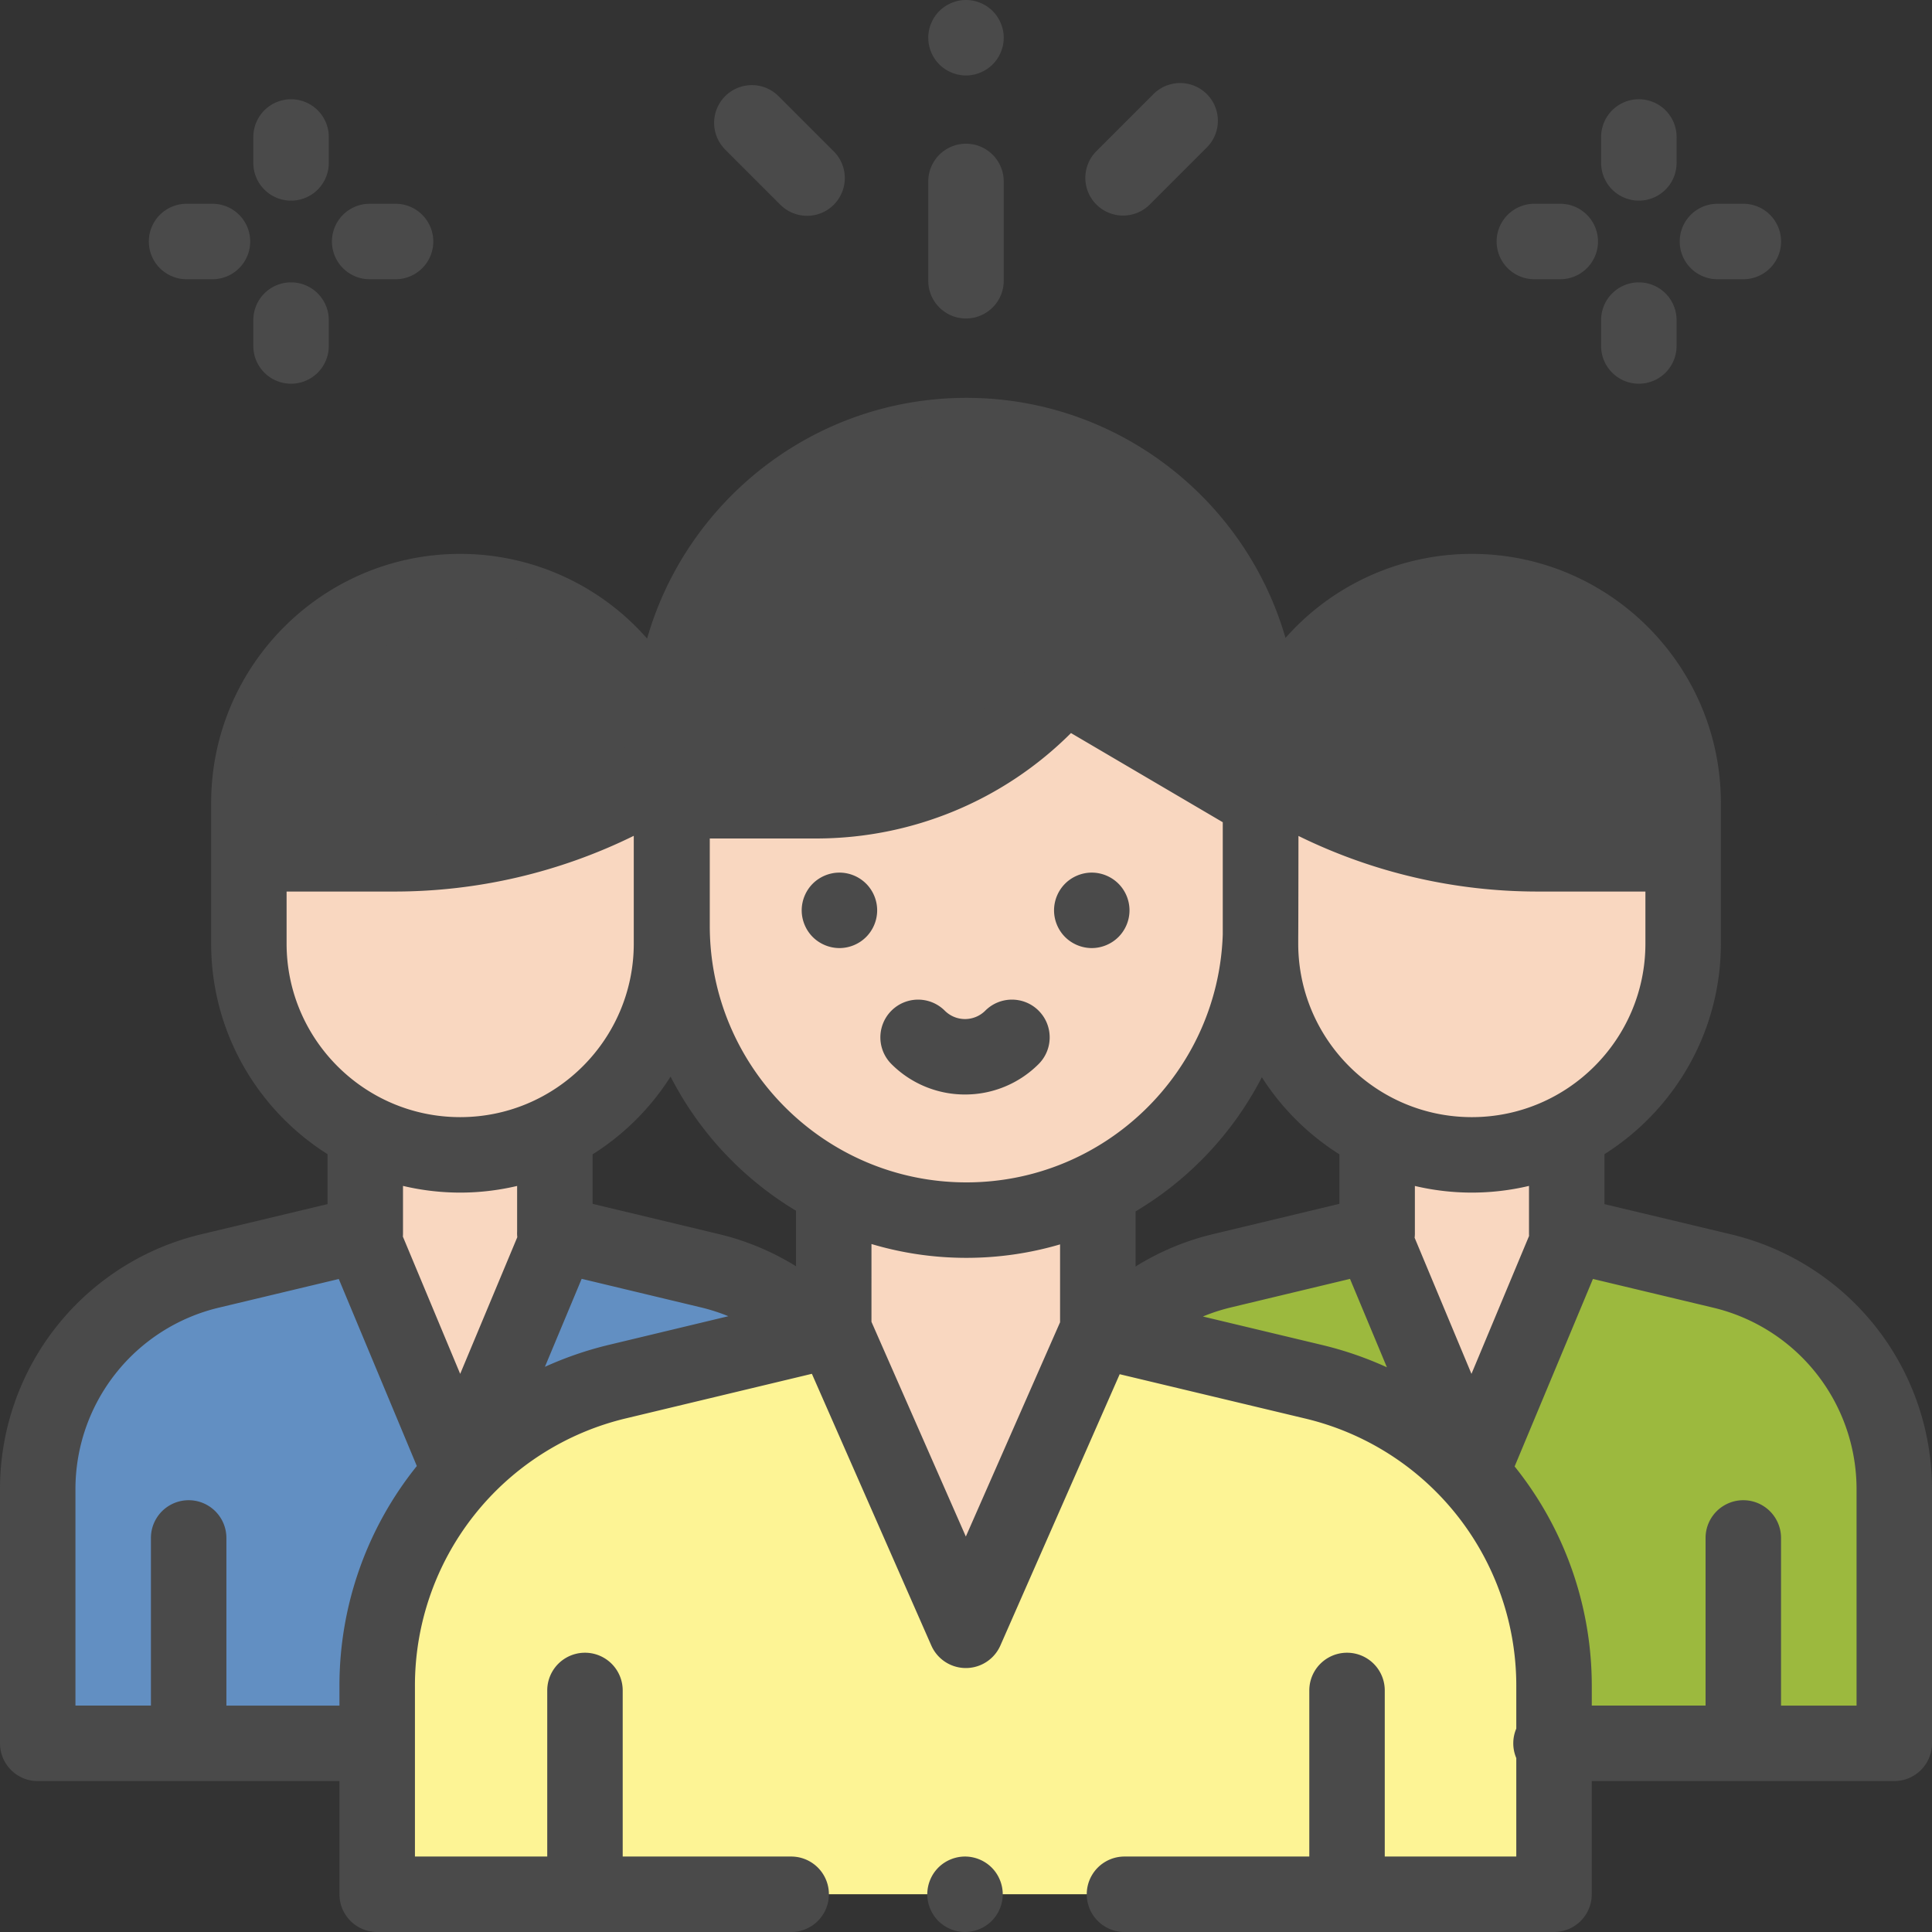 <svg xmlns="http://www.w3.org/2000/svg" width="100" height="100" viewBox="0 0 100 100">
    <rect x="0" y="0" width="100" height="100" fill="#333333" stroke="none"/>
    <g fill="none" fill-rule="nonzero">
        <path fill="#628FC2" d="M42.424 69.02a11.614 11.614 0 0 0-5.67-3.244L28.72 63.85l-.003.006.003-.006v-4.905h-9.813v4.921l-8.015 1.915a11.643 11.643 0 0 0-8.938 11.324v13.13H19.72L42.424 69.02z"/>
        <path fill="#F9D7C0" d="M28.93 58.945v5.038L23.837 76.18l-5.087-12.18v-5.056z"/>
        <path fill="#F9D7C0" d="M34.757 42.043v6.795c0 6.04-4.897 10.938-10.938 10.938-6.04 0-10.938-4.897-10.938-10.938v-6.795h21.876z"/>
        <path fill="#4A4A4A" d="M34.757 44.193V41.56c0-6.041-4.897-10.938-10.938-10.938-6.04 0-10.938 4.897-10.938 10.938v2.633h7.54a26.08 26.08 0 0 0 13.404-3.709"/>
        <path fill="#9CB93E" d="M57.576 69.02a11.614 11.614 0 0 1 5.67-3.244l8.035-1.926.003.006-.003-.006v-4.905h9.813v4.921l8.015 1.915a11.643 11.643 0 0 1 8.938 11.324v13.13H80.28L57.576 69.02z"/>
        <path fill="#FDF495" d="M43.155 68.829L31.962 71.51a16.218 16.218 0 0 0-12.438 15.77v10.766h60.912V87.29c0-7.505-5.15-14.03-12.45-15.774l-11.163-2.666-13.668-.022z"/>
        <g fill="#F9D7C0">
            <path d="M81.25 58.945V64l-5.087 12.181-5.093-12.198v-5.038zM50.002 84.52l7.287-16.545a6.015 6.015 0 0 1-.849-3.085V63.3H43.556v1.59a6.015 6.015 0 0 1-.846 3.08l7.292 16.55z"/>
        </g>
        <path fill="#F9D7C0" d="M65.235 37.407V47.92c0 8.413-6.821 15.234-15.235 15.234-8.413 0-15.234-6.82-15.234-15.234V37.407h30.469z"/>
        <path fill="#4A4A4A" d="M50 22.546c-8.414 0-15.235 6.821-15.235 15.235v3.667h7.45c4.95 0 9.648-2.192 12.828-5.987l10.191 5.987v-3.667c0-8.414-6.82-15.235-15.234-15.235z"/>
        <path fill="#F9D7C0" d="M65.243 42.043v6.795c0 6.04 4.897 10.938 10.938 10.938 6.04 0 10.938-4.897 10.938-10.938v-6.795H65.243z"/>
        <path fill="#4A4A4A" d="M65.243 44.193V41.56c0-6.041 4.897-10.938 10.938-10.938 6.04 0 10.938 4.897 10.938 10.938v2.633h-7.54a26.08 26.08 0 0 1-13.404-3.709M49.95 96.094c-.515 0-1.019.209-1.382.572a1.968 1.968 0 0 0-.572 1.38c0 .515.209 1.018.572 1.382.363.363.867.572 1.381.572s1.018-.209 1.38-.572c.364-.364.573-.867.573-1.381s-.209-1.018-.572-1.381a1.967 1.967 0 0 0-1.38-.572z"/>
        <path fill="#4A4A4A" d="M89.563 63.881l-6.516-1.556V59.74c3.617-2.286 6.025-6.317 6.025-10.902V41.56c0-7.108-5.783-12.891-12.89-12.891a12.861 12.861 0 0 0-9.645 4.35c-2.07-7.168-8.69-12.426-16.517-12.426-7.839 0-14.468 5.275-16.526 12.46a12.86 12.86 0 0 0-9.675-4.384c-7.108 0-12.89 5.783-12.89 12.89v7.28c0 4.585 2.408 8.616 6.024 10.901v2.585l-6.515 1.556A13.552 13.552 0 0 0 0 77.105v13.13c0 1.078.875 1.953 1.953 1.953h15.618v5.859c0 1.079.875 1.953 1.953 1.953h21.427a1.953 1.953 0 0 0 0-3.906h-8.72v-8.596a1.953 1.953 0 0 0-3.906 0v8.596h-6.848v-8.812a14.22 14.22 0 0 1 10.94-13.872l9.606-2.302 6.181 14.062a1.953 1.953 0 0 0 3.576 0l6.175-14.041 9.578 2.288a14.218 14.218 0 0 1 10.95 13.874v2.18a1.947 1.947 0 0 0 0 1.527v5.096h-6.808v-8.596a1.953 1.953 0 0 0-3.906 0v8.596h-9.566a1.953 1.953 0 0 0 0 3.906h22.233a1.953 1.953 0 0 0 1.953-1.953v-5.86h15.658A1.953 1.953 0 0 0 100 90.234V77.105a13.552 13.552 0 0 0-10.438-13.224zm-10.418.09l-2.982 7.141-2.942-7.046a1.952 1.952 0 0 0 .013-.269v-2.412a12.87 12.87 0 0 0 2.947.344 12.87 12.87 0 0 0 2.96-.347v2.484c0 .036.002.07.004.106zm-37.943 1.57a13.562 13.562 0 0 0-3.992-1.664l-6.538-1.567V59.75a12.983 12.983 0 0 0 4.037-4.025 17.311 17.311 0 0 0 6.493 6.943v2.874zm-4.464-17.622V43.4h5.496c4.985 0 9.71-1.97 13.2-5.457l7.856 4.615v5.818C63.047 55.49 57.19 61.2 50.02 61.2c-7.324 0-13.282-5.958-13.282-13.281zm22.038 14.784a17.31 17.31 0 0 0 6.537-6.945 12.99 12.99 0 0 0 4.015 3.99v2.562l-6.538 1.567c-1.429.342-2.782.91-4.014 1.678v-2.852zm17.405-4.88c-4.954 0-8.985-4.03-8.985-8.985v-.318c.007-.2.012-5.252.012-5.252a28.04 28.04 0 0 0 12.371 2.878h5.587v2.692c0 4.954-4.03 8.985-8.985 8.985zm0-25.248c4.954 0 8.985 4.03 8.985 8.985v.679h-5.587c-4.22 0-8.366-1.108-12.02-3.208 1.094-3.727 4.545-6.456 8.622-6.456zm-39.443 5.206c0-7.324 5.958-13.281 13.282-13.281s13.282 5.958 13.282 13.28v.256l-7.25-4.26a1.953 1.953 0 0 0-2.486.43 14.75 14.75 0 0 1-11.332 5.289h-5.496V37.78zM14.834 41.56c0-4.955 4.03-8.985 8.985-8.985 4.077 0 7.528 2.73 8.623 6.456A24.134 24.134 0 0 1 20.42 42.24h-5.587V41.56zm0 4.586h5.587c4.303 0 8.54-.992 12.383-2.884v5.576c0 4.954-4.031 8.985-8.985 8.985s-8.985-4.03-8.985-8.985v-2.692zm8.985 15.583c1.014 0 2-.122 2.947-.344v2.358a1.926 1.926 0 0 0 .009.294l-2.956 7.075-2.966-7.105c.003-.047.006-.094.006-.14v-2.485a12.88 12.88 0 0 0 2.96.347zM17.57 87.282v1h-5.852v-8.678a1.953 1.953 0 0 0-3.906 0v8.677H3.905V77.105a9.659 9.659 0 0 1 7.44-9.425l6.19-1.479 4.04 9.68a18.132 18.132 0 0 0-4.005 11.4zm13.936-17.67a18.36 18.36 0 0 0-3.302 1.135l1.903-4.555 6.192 1.483c.48.115.948.268 1.4.452l-6.193 1.485zm18.486 9.92l-4.885-11.114V64.39c1.557.465 3.206.716 4.912.716 1.684 0 3.311-.244 4.85-.697v4.031l-4.877 11.091zm12.27-11.39a9.696 9.696 0 0 1 1.437-.467l6.177-1.48 1.91 4.576a18.361 18.361 0 0 0-3.347-1.153l-6.177-1.476zm33.83 20.14h-3.906v-8.678a1.953 1.953 0 0 0-3.906 0v8.677H82.39v-.99a18.13 18.13 0 0 0-3.993-11.388l4.053-9.705 6.206 1.482a9.659 9.659 0 0 1 7.439 9.425v11.176z"/>
        <path fill="#4A4A4A" d="M43.45 45.166c-.514 0-1.018.209-1.382.572a1.968 1.968 0 0 0-.572 1.381c0 .514.209 1.018.572 1.381.364.363.868.572 1.381.572.516 0 1.018-.209 1.38-.572a1.96 1.96 0 0 0 .573-1.38 1.96 1.96 0 0 0-.572-1.382 1.967 1.967 0 0 0-1.38-.572zM56.51 49.072c.513 0 1.017-.209 1.38-.572a1.96 1.96 0 0 0 .573-1.38 1.96 1.96 0 0 0-.573-1.382 1.967 1.967 0 0 0-1.38-.572c-.514 0-1.018.209-1.381.572a1.968 1.968 0 0 0-.572 1.381c0 .514.208 1.018.572 1.381.363.363.867.572 1.38.572zM53.76 52.313c-.764-.763-2-.763-2.763 0a1.483 1.483 0 0 1-2.095 0 1.953 1.953 0 0 0-2.762 2.762 5.371 5.371 0 0 0 3.81 1.576 5.37 5.37 0 0 0 3.809-1.576c.763-.763.763-2 0-2.762zM79.418 14.453h1.34a1.953 1.953 0 0 0 0-3.906h-1.34a1.953 1.953 0 0 0 0 3.906zM88.895 14.453h1.34a1.953 1.953 0 0 0 0-3.906h-1.34a1.953 1.953 0 0 0 0 3.906zM84.826 19.861a1.953 1.953 0 0 0 1.953-1.953v-1.34a1.953 1.953 0 0 0-3.906 0v1.34c0 1.079.875 1.953 1.953 1.953zM84.826 10.385A1.953 1.953 0 0 0 86.78 8.43v-1.34a1.953 1.953 0 0 0-3.906 0v1.34c0 1.08.875 1.954 1.953 1.954zM9.657 14.453h1.34a1.953 1.953 0 0 0 0-3.906h-1.34a1.953 1.953 0 0 0 0 3.906zM19.134 14.453h1.34a1.953 1.953 0 0 0 0-3.906h-1.34a1.953 1.953 0 0 0 0 3.906zM15.065 19.861a1.953 1.953 0 0 0 1.953-1.953v-1.34a1.953 1.953 0 0 0-3.906 0v1.34c0 1.079.875 1.953 1.953 1.953zM15.065 10.385a1.953 1.953 0 0 0 1.953-1.954v-1.34a1.953 1.953 0 0 0-3.906 0v1.34c0 1.08.875 1.954 1.953 1.954zM50 16.484a1.953 1.953 0 0 0 1.953-1.953V9.392a1.953 1.953 0 0 0-3.906 0v5.139c0 1.078.874 1.953 1.953 1.953zM50 3.906c.514 0 1.018-.209 1.38-.572.364-.363.573-.867.573-1.38 0-.515-.209-1.018-.572-1.382A1.967 1.967 0 0 0 50 0c-.514 0-1.018.209-1.38.572a1.967 1.967 0 0 0-.573 1.381c0 .514.209 1.018.572 1.381.364.363.867.572 1.381.572zM40.393 10.598c.382.381.881.572 1.381.572s1-.19 1.381-.572c.763-.763.763-2 0-2.762l-2.858-2.858a1.953 1.953 0 0 0-2.762 2.762l2.858 2.858zM58.13 11.158c.5 0 1-.19 1.381-.572l2.954-2.954a1.953 1.953 0 0 0-2.762-2.762l-2.954 2.954a1.953 1.953 0 0 0 1.381 3.334z"/>
    </g>
</svg>
